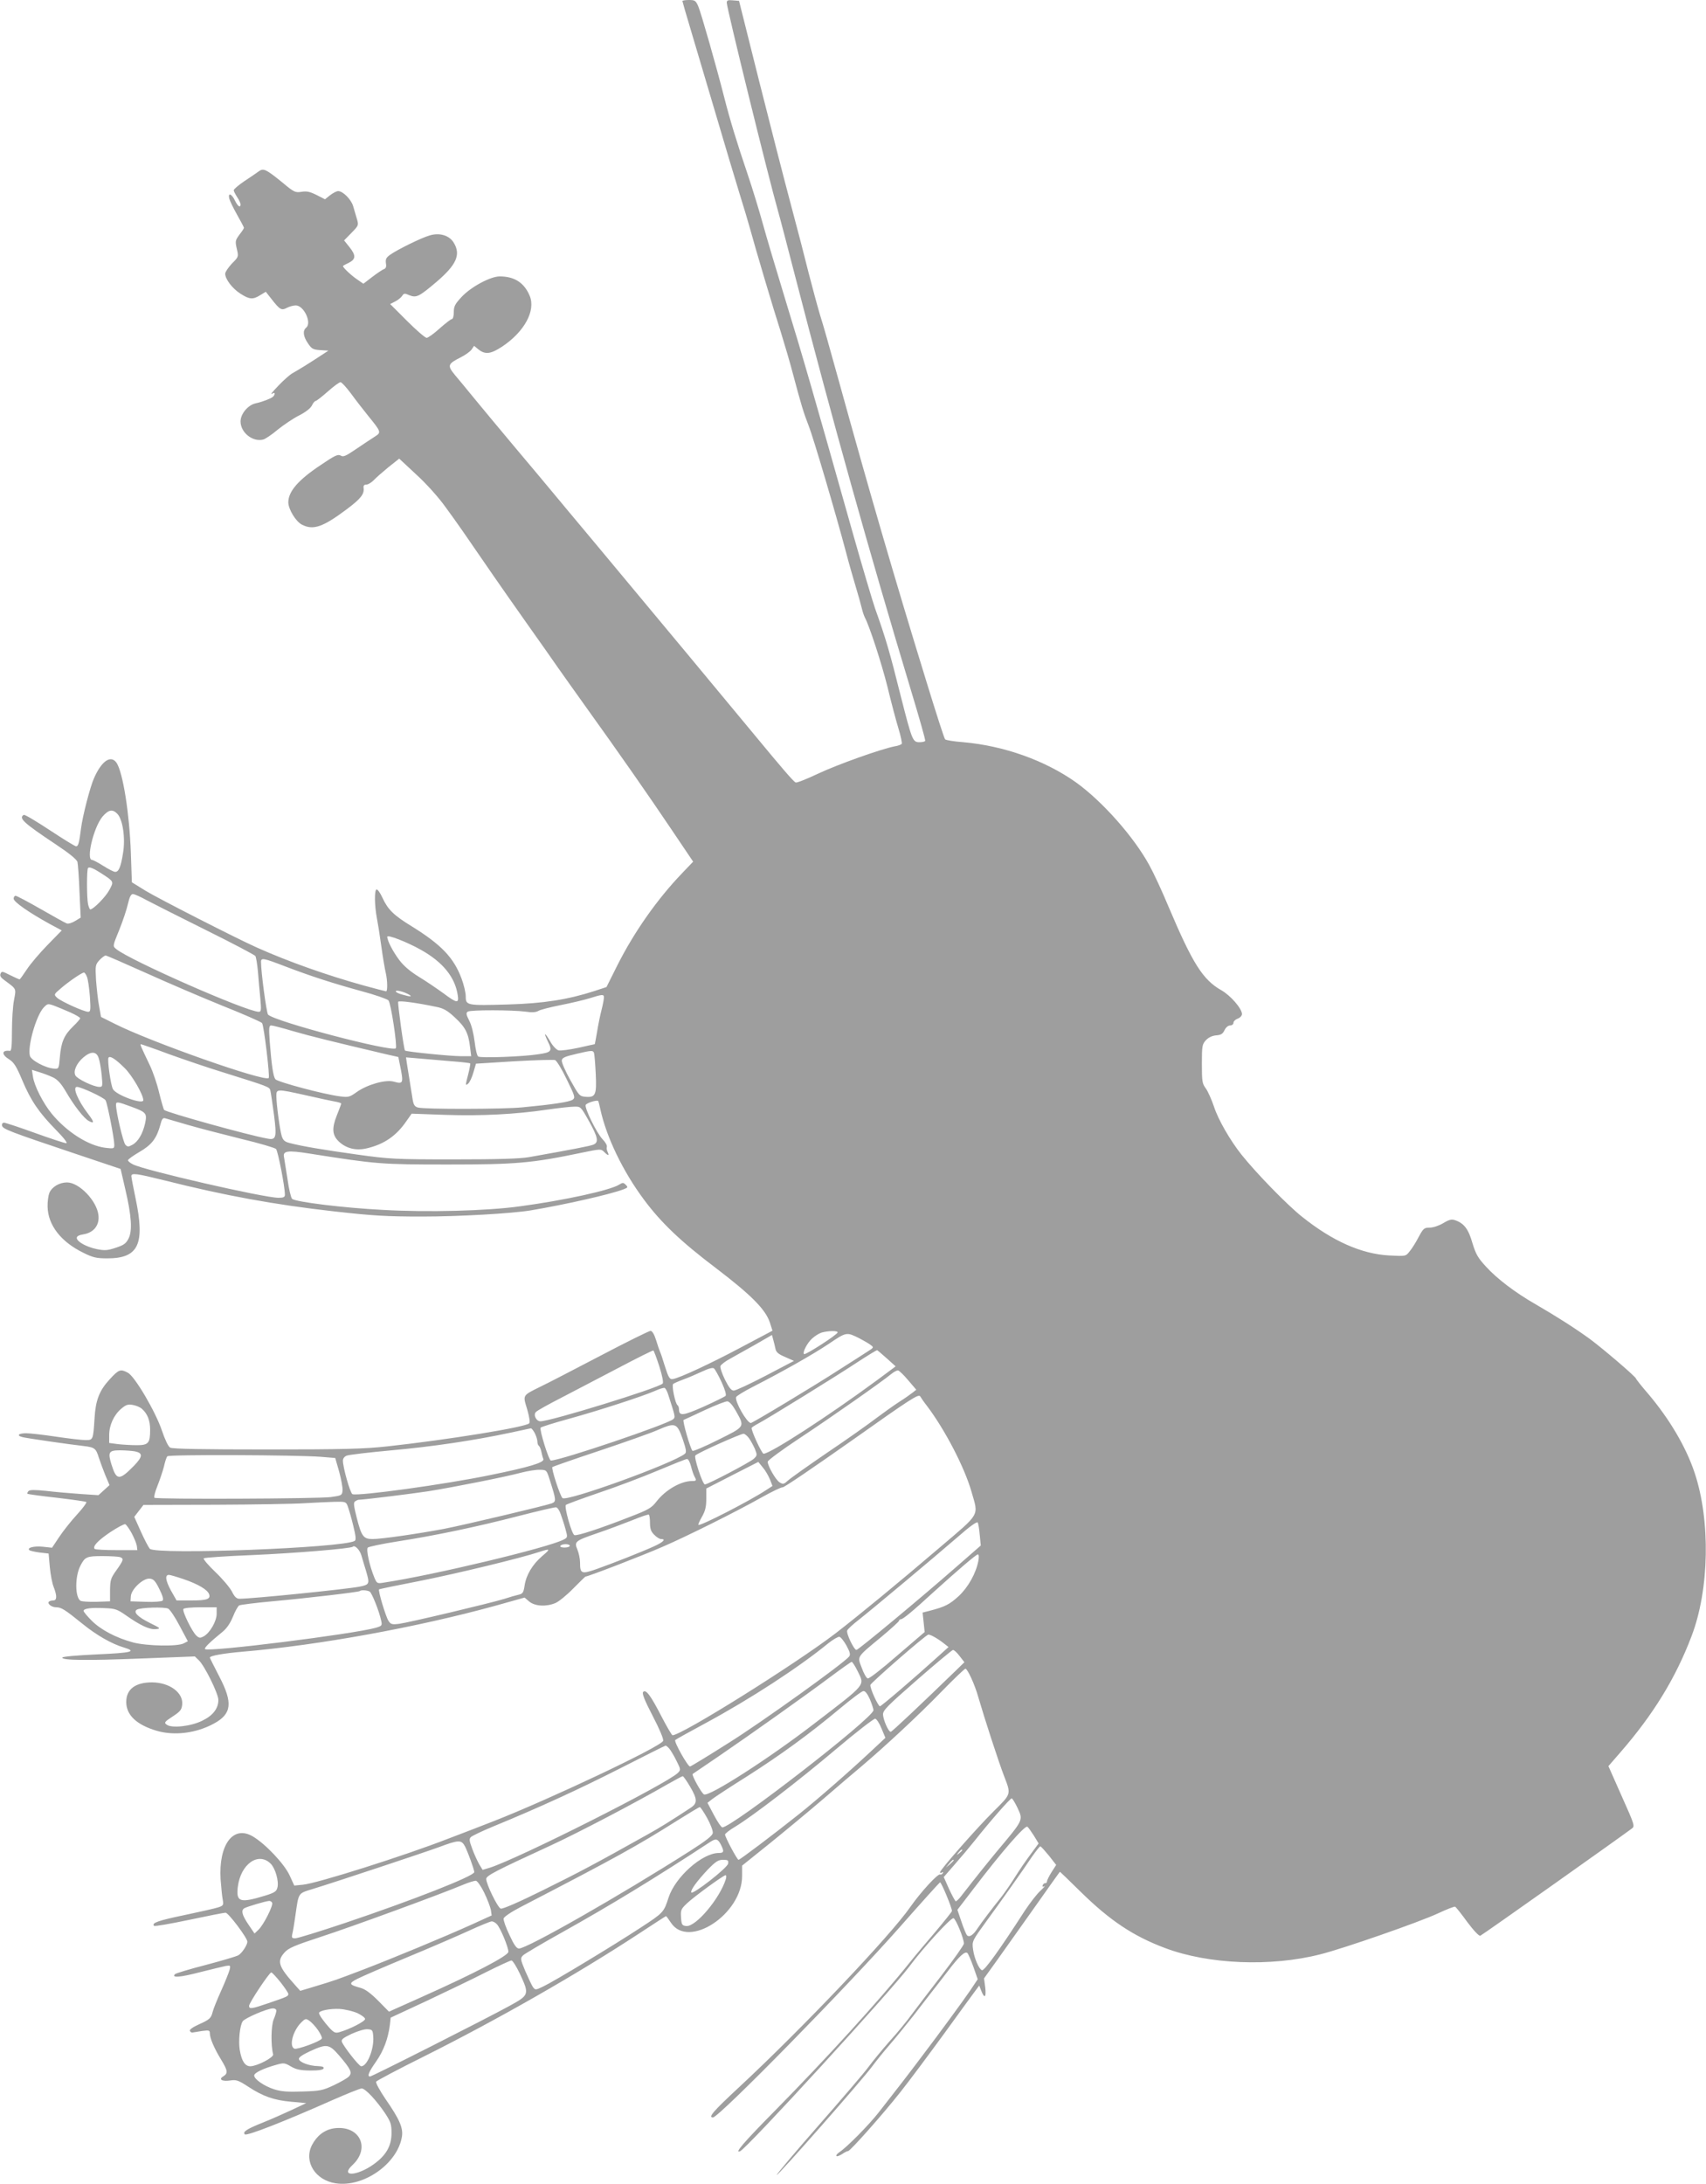<?xml version="1.0" standalone="no"?>
<!DOCTYPE svg PUBLIC "-//W3C//DTD SVG 20010904//EN"
 "http://www.w3.org/TR/2001/REC-SVG-20010904/DTD/svg10.dtd">
<svg version="1.0" xmlns="http://www.w3.org/2000/svg"
 width="1000pt" height="1280pt" viewBox="0 0 1000 1280"
 preserveAspectRatio="xMidYMid meet">
<g transform="translate(0,1280) scale(0.1,-0.1)"
fill="#9e9e9e" stroke="none">
<path d="M4000 12794 c0 -3 20 -72 44 -152 24 -81 90 -302 146 -492 56 -190
121 -408 145 -485 24 -77 51 -167 60 -200 34 -125 138 -475 180 -605 23 -74
57 -189 74 -255 48 -180 61 -223 91 -300 27 -67 161 -522 220 -745 15 -58 40
-145 55 -195 15 -49 31 -107 36 -128 5 -21 13 -45 18 -55 28 -52 98 -268 133
-407 21 -88 50 -197 64 -243 14 -45 22 -86 20 -91 -3 -5 -22 -12 -41 -15 -79
-15 -337 -107 -449 -160 -66 -31 -125 -55 -132 -52 -12 4 -82 86 -244 282
-259 313 -499 601 -923 1110 -115 137 -232 278 -262 314 -30 36 -125 150 -212
253 -87 104 -194 232 -238 286 -44 54 -97 118 -119 144 -45 55 -42 64 35 103
26 13 54 33 63 45 l15 22 27 -22 c39 -30 71 -26 138 18 130 87 197 210 161
297 -32 77 -89 114 -176 114 -54 0 -168 -61 -223 -120 -39 -42 -46 -55 -46
-90 0 -22 -5 -40 -11 -40 -6 0 -38 -25 -72 -55 -33 -30 -68 -55 -76 -55 -9 0
-61 45 -115 99 l-99 99 31 16 c17 9 35 24 40 33 9 14 14 15 41 3 42 -17 57 -9
162 80 115 99 141 158 99 227 -26 44 -84 61 -142 43 -49 -14 -189 -83 -231
-113 -23 -16 -28 -26 -25 -49 4 -21 0 -31 -11 -35 -9 -3 -40 -24 -69 -46 l-52
-40 -39 27 c-40 28 -87 74 -80 78 2 2 17 10 34 18 41 21 42 43 4 91 l-32 40
43 44 c42 43 43 45 32 82 -6 21 -16 55 -22 75 -12 40 -60 88 -88 88 -9 0 -30
-11 -47 -24 l-30 -24 -49 25 c-38 19 -58 24 -88 19 -37 -6 -44 -3 -111 53 -97
79 -113 87 -140 67 -12 -9 -50 -35 -85 -58 -34 -23 -62 -47 -62 -53 0 -5 9
-23 20 -40 11 -16 20 -36 20 -42 0 -24 -16 -13 -33 22 -19 40 -42 48 -33 11 3
-13 24 -56 46 -95 22 -39 40 -73 40 -76 0 -4 -12 -22 -27 -41 -24 -33 -25 -38
-15 -82 11 -47 11 -47 -29 -87 -21 -23 -39 -49 -39 -59 0 -32 42 -87 89 -117
53 -34 73 -36 116 -9 l33 20 33 -42 c50 -64 59 -69 91 -52 15 8 38 14 52 14
47 0 95 -102 61 -130 -22 -18 -18 -51 10 -92 22 -33 30 -37 72 -40 l48 -3 -61
-40 c-63 -41 -107 -68 -154 -95 -14 -9 -47 -38 -73 -65 -46 -48 -57 -62 -37
-50 15 9 12 -11 -2 -22 -15 -11 -63 -29 -100 -37 -45 -10 -88 -62 -88 -106 0
-65 71 -122 133 -106 12 3 51 29 85 58 35 28 91 66 125 83 39 20 67 42 75 58
7 15 17 27 22 27 5 0 37 25 71 55 34 30 67 55 75 55 7 0 34 -30 61 -66 26 -36
72 -95 101 -131 77 -95 78 -97 39 -122 -17 -11 -66 -43 -107 -71 -63 -43 -78
-50 -93 -40 -16 9 -34 1 -115 -54 -133 -88 -192 -156 -192 -220 0 -40 44 -113
80 -131 66 -34 123 -14 262 90 84 63 105 90 99 128 -1 11 4 17 17 17 10 0 29
12 43 26 13 14 52 48 86 76 l63 50 101 -94 c60 -55 130 -133 172 -192 66 -90
107 -149 282 -404 33 -48 120 -172 194 -277 74 -104 156 -221 183 -260 27 -38
99 -140 160 -225 192 -267 374 -528 505 -723 l126 -187 -65 -68 c-145 -151
-280 -343 -378 -537 l-65 -130 -70 -23 c-154 -50 -299 -73 -506 -79 -242 -7
-249 -6 -249 47 0 22 -11 69 -25 106 -46 122 -118 197 -290 304 -108 66 -141
99 -173 168 -13 29 -29 51 -35 49 -13 -4 -12 -93 2 -167 5 -25 17 -99 26 -165
9 -66 21 -136 26 -156 10 -42 12 -109 2 -109 -3 0 -64 16 -134 35 -212 59
-439 139 -624 222 -119 53 -581 289 -651 332 l-81 50 -6 173 c-8 228 -46 468
-83 526 -33 50 -88 14 -133 -89 -23 -51 -67 -222 -76 -294 -11 -86 -16 -105
-29 -105 -7 0 -76 43 -155 95 -79 52 -147 93 -152 89 -31 -19 -2 -46 187 -172
80 -53 124 -89 128 -104 3 -13 9 -91 12 -175 l7 -151 -33 -20 c-18 -11 -40
-18 -49 -14 -9 3 -77 41 -152 84 -75 43 -141 78 -148 78 -6 0 -11 -8 -11 -17
0 -19 91 -82 213 -149 l69 -37 -84 -86 c-46 -47 -101 -112 -121 -143 -21 -32
-40 -58 -42 -58 -3 0 -28 11 -56 25 -45 23 -50 24 -56 8 -5 -12 2 -23 22 -37
74 -55 70 -47 57 -118 -7 -36 -12 -118 -12 -182 0 -88 -3 -116 -12 -115 -49 6
-51 -21 -4 -50 27 -17 42 -40 76 -121 51 -122 99 -191 198 -292 48 -49 70 -78
60 -78 -9 0 -92 27 -183 60 -91 33 -173 60 -181 60 -9 0 -14 -7 -12 -17 4 -20
43 -35 424 -163 l271 -91 27 -117 c37 -157 43 -246 19 -292 -15 -29 -29 -38
-75 -53 -48 -16 -64 -17 -110 -8 -62 13 -118 44 -118 66 0 10 14 17 40 21 60
10 94 54 87 112 -9 84 -113 192 -184 192 -45 0 -89 -26 -104 -62 -6 -16 -11
-52 -10 -80 2 -108 78 -206 209 -270 56 -28 77 -33 141 -33 183 0 222 82 166
350 -14 66 -25 125 -25 132 0 20 29 16 198 -26 350 -88 638 -141 993 -181 224
-25 301 -30 514 -30 217 0 525 18 635 36 202 34 464 93 546 124 25 10 26 12
12 26 -14 14 -18 14 -39 1 -52 -33 -321 -92 -581 -127 -196 -27 -540 -36 -803
-21 -234 12 -515 47 -533 65 -7 7 -19 59 -27 117 -9 57 -18 114 -20 126 -9 38
19 43 150 22 393 -62 419 -64 810 -64 398 0 493 8 784 69 111 23 114 23 132 5
24 -24 32 -24 21 -1 -5 9 -7 23 -5 30 3 8 -8 28 -25 45 -35 37 -106 182 -99
201 5 12 66 31 74 23 1 -2 7 -24 12 -48 35 -162 132 -364 255 -529 100 -135
216 -246 425 -404 202 -154 287 -239 313 -315 l16 -50 -187 -99 c-177 -94
-353 -176 -395 -184 -21 -4 -27 6 -51 82 -9 30 -20 64 -25 75 -5 11 -16 44
-25 73 -10 32 -22 52 -32 52 -8 0 -142 -66 -296 -147 -155 -81 -311 -162 -347
-179 -109 -54 -106 -48 -80 -133 13 -46 18 -77 12 -83 -23 -23 -484 -97 -832
-135 -137 -15 -258 -18 -710 -18 -372 0 -551 3 -563 11 -11 6 -31 49 -48 100
-38 112 -159 318 -200 339 -43 23 -53 19 -107 -40 -60 -65 -82 -122 -88 -230
-8 -124 -8 -125 -53 -125 -22 0 -99 9 -173 20 -73 11 -152 20 -175 20 -46 0
-58 -14 -20 -23 23 -6 262 -41 359 -52 64 -8 70 -13 88 -70 7 -22 24 -67 37
-100 l25 -59 -33 -30 -32 -29 -106 7 c-58 4 -148 12 -199 18 -68 7 -97 7 -105
-1 -6 -6 -8 -13 -6 -16 3 -2 80 -13 172 -23 92 -11 170 -22 173 -25 4 -3 -21
-37 -55 -74 -34 -37 -81 -96 -104 -131 l-42 -63 -55 6 c-51 5 -93 -6 -78 -20
4 -4 31 -10 60 -14 l53 -6 7 -79 c4 -44 14 -97 23 -118 20 -52 19 -78 -3 -78
-10 0 -22 -3 -25 -7 -12 -11 15 -33 42 -33 31 0 52 -14 156 -98 80 -65 169
-116 239 -137 81 -24 50 -32 -156 -41 -123 -6 -203 -13 -203 -19 0 -16 139
-18 468 -5 l309 12 23 -22 c34 -32 115 -196 115 -233 0 -50 -32 -92 -95 -122
-66 -33 -179 -45 -208 -23 -16 12 -14 16 35 48 46 30 53 40 56 71 6 69 -74
128 -176 129 -99 0 -152 -40 -152 -115 0 -77 61 -134 179 -169 104 -30 231
-14 334 42 106 57 113 122 32 277 -30 58 -55 108 -55 110 0 11 79 25 195 35
446 38 1020 143 1475 268 l175 49 28 -24 c34 -27 98 -31 153 -8 19 8 66 46
104 85 38 38 70 70 72 70 15 0 334 123 453 175 139 60 432 206 579 289 61 34
117 61 123 59 7 -3 188 121 404 273 350 248 394 276 403 260 6 -10 23 -35 39
-55 106 -140 221 -361 262 -505 41 -144 55 -120 -187 -326 -241 -206 -477
-400 -612 -504 -237 -181 -900 -596 -954 -596 -4 0 -34 51 -66 113 -64 124
-90 157 -106 141 -8 -8 8 -49 56 -141 40 -77 65 -136 61 -146 -13 -34 -663
-341 -992 -470 -77 -30 -198 -77 -270 -104 -254 -99 -769 -262 -850 -269 l-50
-5 -28 61 c-32 68 -142 184 -215 227 -115 68 -201 -47 -189 -251 4 -50 9 -105
13 -122 5 -29 3 -33 -28 -43 -18 -6 -107 -26 -197 -45 -154 -32 -194 -46 -178
-63 4 -4 96 12 205 35 108 23 205 42 214 42 17 0 128 -148 128 -170 0 -19 -31
-66 -52 -79 -11 -7 -97 -32 -191 -57 -94 -24 -176 -49 -181 -54 -23 -23 30
-19 145 11 68 17 137 34 153 37 27 4 28 3 22 -22 -4 -15 -26 -71 -50 -124 -24
-53 -46 -108 -49 -122 -10 -39 -18 -46 -80 -74 -36 -16 -57 -31 -54 -38 2 -7
10 -12 17 -10 6 1 32 5 56 9 39 5 44 4 44 -14 0 -28 25 -87 66 -154 40 -66 41
-80 13 -98 -31 -18 -6 -32 43 -24 33 5 47 0 102 -36 88 -58 152 -80 254 -89
l87 -8 -85 -40 c-47 -22 -122 -55 -167 -73 -97 -39 -122 -55 -108 -70 11 -11
231 75 519 203 82 36 157 66 166 66 21 0 85 -68 137 -145 34 -52 38 -65 38
-119 -1 -74 -32 -128 -104 -180 -99 -71 -200 -75 -125 -5 109 102 40 237 -110
215 -55 -9 -99 -43 -128 -99 -48 -96 20 -205 140 -223 164 -25 363 116 388
274 8 51 -15 103 -97 221 -33 49 -58 94 -54 101 4 6 128 72 277 146 432 216
901 484 1261 720 87 57 159 104 161 104 2 0 15 -18 29 -39 103 -156 417 51
417 274 l0 61 163 131 c89 72 229 188 312 259 82 71 183 157 225 192 138 117
334 299 467 436 73 75 137 136 142 136 12 0 55 -93 75 -165 36 -124 120 -383
153 -468 40 -104 41 -100 -61 -201 -100 -99 -315 -344 -316 -359 0 -5 5 -5 12
-1 7 4 8 3 4 -5 -4 -6 -11 -9 -15 -7 -12 8 -114 -103 -174 -189 -117 -169
-633 -712 -1004 -1057 -153 -142 -184 -178 -154 -178 35 0 791 771 1099 1120
123 140 228 256 232 258 7 3 70 -148 70 -168 0 -4 -44 -59 -97 -122 -54 -63
-123 -145 -153 -183 -181 -225 -487 -560 -787 -865 -183 -185 -241 -253 -205
-238 38 14 882 936 991 1081 82 111 244 288 260 285 13 -3 61 -118 61 -149 0
-9 -59 -92 -130 -185 -72 -93 -152 -198 -178 -233 -26 -36 -83 -106 -128 -155
-44 -50 -100 -118 -124 -151 -24 -33 -156 -187 -293 -343 -137 -156 -246 -286
-244 -289 6 -6 502 558 560 637 22 30 68 87 101 125 34 39 96 116 139 170 42
55 93 120 112 145 20 25 60 77 89 115 69 91 103 122 117 108 5 -5 21 -42 35
-81 l25 -72 -42 -63 c-37 -55 -197 -273 -268 -366 -14 -18 -35 -46 -46 -61
-28 -38 -153 -200 -224 -290 -58 -74 -183 -201 -230 -233 -14 -9 -22 -20 -18
-23 3 -4 19 2 34 12 15 10 31 18 34 17 10 -3 202 213 307 346 51 64 167 220
259 346 92 127 175 241 185 254 l18 24 12 -31 c19 -49 30 -38 23 21 l-7 52 79
110 c43 61 143 201 222 313 78 111 143 202 144 202 1 0 56 -53 122 -118 170
-167 307 -259 494 -329 254 -96 620 -111 910 -37 136 34 578 188 690 240 51
24 97 42 101 39 5 -3 37 -43 71 -90 38 -51 69 -83 76 -80 10 3 799 562 888
628 19 14 17 20 -59 190 l-78 176 72 83 c191 220 322 433 415 678 105 274 112
679 18 959 -50 150 -146 313 -271 461 -40 46 -72 87 -72 90 0 10 -192 174
-270 232 -84 61 -193 131 -319 204 -117 67 -226 149 -291 221 -47 51 -59 72
-79 137 -23 82 -49 116 -100 134 -22 8 -35 5 -72 -17 -25 -15 -59 -26 -79 -26
-32 0 -37 -4 -65 -56 -16 -31 -40 -69 -53 -84 -22 -28 -22 -28 -120 -23 -162
9 -331 84 -510 227 -88 70 -267 254 -355 364 -66 83 -137 206 -161 281 -14 41
-35 89 -48 107 -21 28 -23 41 -23 144 0 106 2 115 24 139 15 16 37 26 60 28
28 2 39 9 49 31 8 16 21 27 33 27 10 0 19 7 19 15 0 9 11 20 25 25 14 5 25 17
25 27 -1 33 -67 109 -122 140 -107 61 -167 155 -308 488 -39 94 -90 203 -113
244 -91 167 -276 375 -429 485 -181 129 -423 215 -660 236 -55 4 -104 12 -108
17 -5 4 -53 154 -108 333 -194 630 -335 1116 -513 1760 -71 255 -84 303 -114
400 -14 47 -43 155 -65 240 -21 85 -68 267 -105 404 -37 138 -120 462 -185
720 l-118 471 -36 3 c-29 3 -36 0 -36 -14 0 -32 245 -1026 300 -1219 11 -38
58 -218 105 -400 211 -817 432 -1606 673 -2405 49 -162 88 -298 85 -302 -2 -5
-18 -8 -34 -8 -39 0 -43 11 -109 270 -65 260 -88 339 -151 515 -15 44 -74 242
-130 440 -233 826 -287 1014 -399 1380 -49 160 -107 355 -129 435 -22 80 -62
210 -89 290 -64 188 -104 320 -137 450 -45 177 -135 493 -152 533 -15 34 -20
37 -55 37 -21 0 -38 -3 -38 -6z m-3311 -4765 c31 -34 47 -143 32 -230 -13 -81
-25 -109 -46 -109 -8 0 -39 16 -69 35 -30 19 -60 35 -66 35 -37 0 8 189 60
253 36 42 60 47 89 16z m-99 -345 c80 -52 78 -49 51 -100 -22 -41 -94 -114
-112 -114 -3 0 -9 14 -13 31 -8 40 -8 204 0 212 8 8 32 -2 74 -29z m270 -160
c36 -19 192 -98 347 -175 156 -77 286 -146 290 -152 4 -7 11 -48 15 -92 3 -44
10 -115 14 -157 6 -68 5 -78 -9 -78 -70 0 -759 303 -836 368 -21 17 -21 17 18
112 21 52 44 121 51 153 9 40 18 57 29 57 9 0 45 -16 81 -36z m1606 -290 c129
-72 201 -160 217 -266 8 -50 -4 -49 -83 10 -36 26 -100 70 -143 96 -52 32 -91
65 -117 100 -37 49 -70 113 -70 136 0 14 116 -31 196 -76z m-1609 -137 c126
-57 327 -143 448 -192 121 -48 225 -94 231 -101 11 -13 47 -314 39 -322 -24
-24 -693 212 -901 317 l-82 41 -11 63 c-7 34 -14 103 -18 152 -5 87 -4 91 20
118 14 15 31 27 36 27 6 0 113 -47 238 -103z m815 39 c150 -57 272 -97 447
-145 79 -21 150 -46 158 -54 14 -13 53 -271 43 -281 -25 -23 -717 159 -749
198 -9 11 -41 247 -41 309 0 25 15 22 142 -27z m-1162 -62 c6 -15 13 -66 17
-115 5 -78 4 -89 -10 -89 -25 0 -159 61 -182 82 -20 19 -20 20 20 54 47 41
125 94 137 94 5 0 13 -12 18 -26z m1887 -103 c23 -13 8 -14 -39 0 -21 5 -38
14 -38 19 0 10 48 -2 77 -19z m1143 -17 c0 -9 -6 -42 -14 -73 -8 -31 -20 -89
-26 -128 -7 -40 -13 -73 -14 -73 -1 0 -44 -9 -96 -21 -52 -11 -104 -18 -116
-15 -12 3 -34 26 -48 51 -34 58 -42 58 -14 0 27 -55 21 -63 -58 -74 -88 -14
-337 -23 -351 -13 -7 4 -16 44 -21 88 -6 47 -18 97 -32 123 -18 35 -19 45 -8
52 16 11 263 10 338 0 38 -6 61 -4 75 4 11 7 70 22 130 34 61 12 137 30 170
40 76 24 85 25 85 5z m-983 -55 c42 -8 65 -21 108 -61 62 -57 80 -91 90 -172
l7 -56 -63 0 c-58 0 -319 26 -325 33 -7 7 -44 278 -40 286 5 8 109 -6 223 -30z
m-2144 -33 c31 -14 57 -29 57 -34 0 -4 -19 -26 -41 -47 -53 -51 -71 -93 -78
-180 -6 -69 -6 -70 -34 -68 -50 3 -136 49 -142 76 -14 56 37 235 81 282 22 23
24 24 61 11 21 -8 64 -26 96 -40z m1307 -110 c100 -29 235 -62 540 -134 l75
-17 8 -40 c24 -116 22 -120 -36 -104 -48 13 -156 -18 -217 -62 -39 -28 -48
-31 -94 -25 -94 11 -370 85 -382 101 -13 18 -22 81 -33 221 -6 81 -4 94 9 94
8 0 67 -15 130 -34z m-727 -135 c89 -32 230 -80 312 -105 278 -87 275 -86 280
-109 3 -12 12 -75 21 -140 17 -135 13 -150 -39 -140 -108 19 -590 153 -605
168 -3 3 -16 48 -29 100 -12 52 -37 125 -55 162 -55 115 -58 123 -52 123 3 0
79 -26 167 -59z m2499 -114 c6 -125 -1 -140 -61 -135 -34 3 -38 8 -88 98 -29
52 -52 104 -50 115 2 16 18 23 92 40 80 19 91 19 96 6 4 -9 8 -65 11 -124z
m-2914 93 c6 -16 14 -61 18 -100 6 -67 6 -70 -14 -70 -33 0 -129 46 -140 67
-14 25 7 72 47 106 44 37 76 36 89 -3z m154 -61 c44 -44 108 -155 108 -187 0
-28 -160 30 -178 65 -13 23 -34 172 -26 184 8 14 42 -8 96 -62z m1916 41 c57
-4 105 -10 108 -12 2 -3 -3 -30 -11 -62 -18 -70 -18 -71 0 -56 8 7 22 36 30
65 l15 51 224 14 c123 7 231 10 240 7 9 -4 40 -54 68 -113 48 -98 51 -107 35
-119 -17 -13 -116 -28 -295 -45 -110 -11 -574 -12 -612 -1 -19 5 -26 16 -31
46 -6 37 -24 148 -35 219 l-4 29 82 -7 c46 -4 129 -11 186 -16z m-2336 -95
c26 -13 47 -36 75 -84 47 -81 106 -157 134 -171 33 -18 32 -6 -4 41 -60 78
-94 159 -66 159 24 0 160 -63 168 -79 11 -20 51 -225 51 -260 0 -23 -2 -24
-52 -18 -100 12 -227 93 -315 200 -51 62 -103 165 -110 218 l-6 39 44 -14 c24
-7 60 -21 81 -31z m1480 -104 c73 -17 150 -33 171 -37 20 -3 37 -9 37 -12 0
-3 -12 -35 -26 -70 -30 -76 -27 -116 14 -154 44 -40 100 -53 163 -38 101 24
172 73 231 159 l31 44 196 -7 c210 -7 413 3 601 31 63 9 133 17 155 17 39 1
39 1 87 -84 54 -97 59 -126 25 -139 -21 -8 -113 -26 -377 -73 -53 -9 -180 -13
-440 -13 -344 0 -377 2 -564 28 -201 28 -331 50 -398 68 -29 7 -39 16 -47 42
-11 37 -31 185 -31 234 0 41 1 42 172 4z m-1023 -67 c90 -33 94 -39 81 -100
-14 -60 -41 -106 -75 -124 -22 -12 -28 -12 -40 1 -13 13 -55 192 -55 234 0 20
8 19 89 -11z m336 -108 c66 -19 206 -55 310 -81 105 -25 196 -52 203 -59 11
-11 52 -221 52 -268 0 -14 -8 -18 -38 -18 -84 0 -786 161 -853 196 -16 8 -29
19 -29 24 0 5 30 27 68 49 72 42 100 79 122 159 8 33 15 42 28 38 9 -3 71 -21
137 -40z m3805 -1215 c0 -12 -190 -135 -197 -127 -10 9 17 63 46 90 16 15 41
31 57 36 39 11 94 12 94 1z m130 -36 c25 -13 54 -30 64 -38 19 -14 18 -15 -20
-39 -21 -14 -95 -61 -164 -105 -145 -94 -509 -313 -519 -313 -23 1 -95 127
-86 152 3 7 47 34 98 60 181 93 349 188 445 252 105 71 104 70 182 31z m-495
-58 c4 -22 17 -33 57 -50 l52 -23 -166 -87 c-92 -48 -176 -87 -187 -87 -14 0
-28 17 -52 65 -17 35 -29 71 -26 79 4 9 29 28 57 43 28 16 95 53 148 83 l97
56 7 -26 c4 -14 10 -38 13 -53z m-680 -106 c18 -57 25 -95 19 -100 -27 -27
-657 -221 -716 -221 -25 0 -44 39 -26 55 7 8 74 45 148 83 74 39 225 117 335
175 110 58 202 104 205 102 3 -2 19 -44 35 -94z m1334 47 l51 -46 -109 -81
c-285 -210 -626 -431 -665 -431 -11 0 -76 142 -70 152 3 4 20 15 37 24 49 25
468 284 587 363 58 38 108 68 111 68 3 -1 29 -23 58 -49z m-969 -139 c19 -42
29 -74 23 -80 -5 -5 -62 -33 -128 -63 -122 -54 -145 -57 -145 -15 0 10 -4 20
-8 23 -14 8 -36 116 -26 125 5 4 32 16 59 26 28 10 77 31 109 46 40 19 64 25
71 19 7 -6 27 -42 45 -81z m1094 11 l47 -55 -23 -18 c-13 -10 -48 -35 -80 -55
-31 -20 -92 -64 -135 -96 -43 -33 -170 -123 -283 -199 -113 -77 -217 -151
-231 -164 -24 -22 -29 -23 -49 -11 -22 13 -70 96 -70 121 0 8 84 70 187 138
192 127 485 333 537 376 16 13 34 23 41 21 7 -2 34 -28 59 -58z m-1408 -81
c43 -133 43 -134 31 -146 -30 -29 -662 -243 -718 -243 -12 0 -69 184 -60 193
4 4 79 28 167 52 171 47 433 132 505 164 24 11 48 18 54 17 5 -1 15 -18 21
-37z m395 -94 c56 -100 60 -93 -102 -174 -78 -39 -146 -68 -150 -64 -13 14
-60 178 -52 181 4 2 60 27 123 57 63 29 123 53 134 52 11 -1 30 -22 47 -52z
m-3479 8 c33 -29 48 -69 48 -123 0 -78 -10 -90 -78 -90 -31 0 -81 3 -109 6
l-53 7 0 46 c0 59 28 119 71 155 27 23 39 27 67 22 19 -3 43 -13 54 -23z
m3169 -175 c21 -62 24 -79 14 -88 -68 -56 -694 -283 -718 -260 -14 13 -67 174
-59 182 4 3 129 47 277 96 149 50 302 104 340 121 104 45 113 42 146 -51z
m-866 32 c8 -16 15 -38 15 -49 0 -11 4 -22 9 -25 4 -3 11 -18 14 -33 3 -16 8
-35 12 -44 8 -20 -80 -47 -311 -94 -260 -54 -775 -125 -808 -112 -13 5 -56
156 -56 197 0 12 9 24 23 29 13 5 131 19 263 31 234 21 480 57 699 104 61 13
113 24 117 25 4 0 14 -12 23 -29z m1256 -30 c10 -14 25 -42 34 -62 14 -36 14
-38 -7 -58 -23 -21 -269 -150 -286 -150 -14 0 -66 160 -56 170 16 16 269 129
283 127 8 -1 22 -13 32 -27z m-3601 -76 c49 -10 48 -30 -6 -86 -85 -86 -101
-85 -130 7 -23 74 -17 85 49 85 30 0 69 -3 87 -6z m1090 -32 l85 -7 23 -80
c12 -44 21 -93 20 -110 -3 -29 -5 -30 -68 -39 -77 -10 -1025 -14 -1035 -4 -4
4 4 35 18 70 14 35 31 86 38 113 6 28 15 55 20 60 8 11 753 8 899 -3z m2170
-54 c6 -24 15 -51 20 -60 14 -25 13 -28 -14 -28 -65 0 -155 -52 -207 -119 -30
-39 -47 -49 -159 -92 -171 -67 -308 -112 -323 -106 -16 6 -61 167 -50 177 4 4
91 36 193 71 102 34 257 93 345 130 88 37 165 68 172 68 7 1 17 -18 23 -41z
m463 -78 l15 -39 -37 -24 c-97 -64 -388 -213 -397 -204 -3 2 7 24 21 48 19 34
25 58 25 105 l0 60 152 78 153 78 26 -32 c15 -17 33 -49 42 -70z m-1290 -5
c38 -119 38 -125 11 -136 -39 -14 -507 -125 -629 -149 -154 -29 -368 -60 -420
-60 -55 0 -66 14 -95 129 -17 68 -19 86 -8 92 7 5 16 9 20 9 34 1 310 35 408
50 155 25 452 84 545 109 39 10 88 18 110 17 39 -1 39 -1 58 -61z m-1185 -152
c6 -16 21 -66 32 -112 16 -65 18 -86 9 -92 -68 -41 -1163 -83 -1201 -46 -7 8
-31 53 -52 100 l-39 87 27 35 27 35 422 1 c232 1 467 5 522 9 55 3 132 7 171
8 69 2 72 1 82 -25z m1249 -48 c8 -22 21 -61 28 -88 13 -47 13 -48 -13 -61
-91 -47 -764 -208 -1050 -251 -41 -7 -43 -6 -58 30 -28 68 -49 164 -38 175 5
5 84 22 174 36 218 34 459 84 710 149 113 29 211 52 219 51 8 0 21 -19 28 -41z
m523 -51 c0 -34 6 -51 25 -69 13 -14 31 -25 40 -25 31 0 13 -18 -42 -43 -75
-34 -238 -98 -336 -133 -89 -31 -97 -28 -97 39 0 21 -7 54 -15 74 -20 48 -16
52 118 98 59 20 149 54 200 74 51 21 95 36 100 34 4 -2 7 -24 7 -49z m1933
-71 l6 -61 -142 -124 c-218 -191 -576 -488 -587 -488 -14 0 -61 97 -54 114 3
8 33 36 67 62 80 63 441 365 582 487 69 61 112 91 116 84 4 -7 9 -40 12 -74z
m-4971 11 c14 -27 28 -60 30 -74 l3 -25 -122 0 c-67 0 -124 3 -128 7 -14 14
18 49 91 98 42 28 82 49 88 47 6 -2 23 -26 38 -53z m2568 -74 c0 -5 -14 -10
-31 -10 -17 0 -28 4 -24 10 3 6 17 10 31 10 13 0 24 -4 24 -10z m-1221 -58 c6
-20 17 -59 26 -87 23 -78 22 -82 -37 -94 -85 -16 -630 -71 -704 -71 -18 0 -29
11 -45 43 -12 23 -56 75 -97 114 -42 40 -72 76 -68 80 4 4 132 13 284 19 251
11 580 38 590 49 12 12 42 -20 51 -53z m1059 -2 c-57 -49 -94 -111 -103 -173
-6 -40 -11 -48 -34 -53 -14 -3 -53 -14 -86 -25 -85 -26 -561 -139 -616 -146
-41 -5 -49 -3 -62 18 -16 24 -62 178 -55 184 1 2 108 24 237 49 212 42 589
133 701 170 67 22 69 19 18 -24z m2557 -27 c-14 -74 -60 -156 -116 -208 -54
-49 -80 -62 -168 -85 l-43 -11 6 -57 6 -57 -161 -138 c-93 -81 -165 -137 -173
-134 -8 3 -24 31 -35 63 -26 68 -33 58 117 182 56 47 102 89 102 93 0 5 5 9
11 9 12 0 69 47 190 158 147 133 251 222 261 222 6 0 7 -15 3 -37z m-5031 21
c23 -9 20 -18 -21 -76 -34 -47 -37 -58 -38 -117 l0 -66 -80 -3 c-44 -1 -86 2
-93 6 -33 21 -33 143 -1 205 27 53 37 57 130 57 48 0 94 -3 103 -6z m372 -129
c85 -29 141 -62 150 -89 9 -28 -13 -36 -106 -36 l-85 0 -34 60 c-31 58 -35 90
-11 90 7 0 45 -11 86 -25z m-142 -58 c19 -38 26 -61 19 -68 -5 -5 -49 -9 -99
-7 l-89 3 2 30 c3 42 73 107 111 103 22 -2 33 -14 56 -61z m1233 -15 c13 -8
56 -116 67 -169 7 -30 5 -32 -31 -43 -131 -37 -983 -144 -1001 -125 -7 7 30
42 101 100 25 20 46 50 62 89 13 33 30 63 37 67 8 4 95 15 194 24 209 19 506
54 513 60 7 8 45 5 58 -3z m-1429 -139 c84 -59 139 -85 175 -81 31 3 29 5 -36
37 -70 35 -97 63 -75 77 20 13 163 17 184 6 11 -6 41 -51 67 -101 l48 -90 -23
-12 c-35 -20 -220 -16 -298 5 -100 27 -189 74 -242 127 -26 26 -48 52 -48 58
0 14 44 20 123 16 62 -2 75 -7 125 -42z m532 9 c0 -44 -40 -113 -77 -133 -19
-10 -26 -10 -42 5 -25 23 -84 143 -76 156 3 6 48 10 101 10 l94 0 0 -38z
m4203 -134 c12 -6 37 -22 55 -36 l32 -25 -61 -55 c-146 -132 -333 -292 -341
-292 -11 0 -60 108 -56 125 4 14 326 295 340 295 5 0 19 -5 31 -12z m-511 -53
c21 -39 24 -53 15 -64 -35 -42 -513 -385 -703 -504 -120 -76 -223 -139 -229
-140 -12 -3 -96 146 -87 155 4 4 83 48 176 98 265 143 550 329 721 469 28 22
57 39 65 38 8 -1 27 -25 42 -52z m663 -61 l28 -36 -44 -43 c-219 -212 -381
-365 -388 -365 -13 0 -43 68 -45 101 -1 25 24 50 199 203 110 96 205 175 211
176 7 0 24 -16 39 -36z m-598 -88 c42 -87 57 -69 -257 -310 -261 -201 -611
-426 -643 -413 -14 5 -74 114 -67 120 3 2 70 48 150 102 186 127 513 359 660
469 63 47 118 86 122 86 5 0 20 -24 35 -54z m72 -165 c11 -27 21 -56 21 -64 0
-45 -829 -687 -886 -687 -6 0 -28 32 -49 72 l-38 72 28 22 c15 12 108 73 207
135 197 126 361 245 543 397 66 55 127 101 136 101 11 1 24 -17 38 -48z m68
-171 l23 -55 -63 -59 c-148 -139 -333 -300 -443 -388 -160 -127 -347 -268
-355 -268 -8 0 -79 133 -79 148 0 6 27 27 61 47 103 63 364 263 589 453 118
100 222 180 230 179 8 -1 25 -27 37 -57z m-1245 -117 c9 -10 28 -42 43 -72 26
-52 26 -54 8 -72 -67 -65 -930 -500 -1101 -555 l-43 -13 -19 31 c-10 17 -29
58 -41 90 -19 51 -20 61 -8 72 8 7 66 35 129 61 270 111 501 217 745 341 143
73 263 133 266 133 3 1 13 -7 21 -16z m123 -224 c44 -75 44 -98 2 -125 -106
-70 -181 -117 -252 -156 -309 -173 -398 -220 -608 -324 -145 -72 -242 -114
-252 -110 -18 6 -85 144 -85 174 0 19 54 47 380 197 162 75 494 249 685 359
44 25 83 46 87 46 4 0 23 -27 43 -61z m1920 -126 c33 -72 35 -67 -121 -253
-48 -58 -121 -148 -207 -259 -15 -20 -31 -35 -35 -34 -4 2 -21 34 -39 72 l-31
70 66 76 c37 42 89 104 116 138 87 110 207 247 216 247 5 0 20 -26 35 -57z
m-1820 -58 c20 -36 35 -76 33 -88 -2 -16 -39 -45 -133 -105 -408 -260 -955
-572 -1003 -572 -14 0 -29 21 -56 80 -21 43 -36 87 -34 96 2 10 45 39 103 69
561 291 677 355 918 507 67 42 125 77 129 77 3 1 23 -28 43 -64z m1915 -103
l28 -46 -31 -42 c-50 -67 -75 -104 -120 -175 -23 -36 -55 -81 -70 -100 -46
-57 -111 -142 -137 -181 -26 -40 -48 -54 -62 -40 -4 4 -19 39 -32 78 l-24 71
92 120 c164 216 303 376 318 367 5 -3 22 -27 38 -52z m-1835 -52 c21 -41 19
-50 -12 -50 -97 0 -255 -141 -294 -261 -28 -87 -30 -89 -163 -176 -157 -103
-506 -314 -571 -345 -46 -22 -47 -22 -61 -4 -7 10 -27 53 -45 94 -30 72 -30
75 -12 93 10 9 113 70 228 134 284 159 539 314 870 531 31 20 43 17 60 -16z
m-1499 -12 c17 -34 54 -135 54 -150 0 -23 -359 -164 -760 -299 -146 -49 -276
-89 -289 -89 -20 0 -23 3 -17 28 4 15 11 61 17 102 20 140 15 132 99 158 140
43 655 214 745 247 115 43 130 43 151 3z m3422 -53 l43 -55 -27 -42 c-15 -24
-27 -48 -27 -55 0 -6 -5 -11 -10 -10 -5 1 -12 -4 -15 -12 -3 -9 0 -11 9 -6 8
4 -3 -8 -23 -27 -20 -18 -61 -71 -92 -118 -145 -225 -236 -352 -250 -347 -17
5 -45 69 -52 120 -7 51 -7 50 83 174 64 87 218 304 262 371 24 34 46 62 49 61
4 0 26 -25 50 -54z m-508 31 c0 -2 -8 -10 -17 -17 -16 -13 -17 -12 -4 4 13 16
21 21 21 13z m-4053 -79 c27 -27 49 -104 39 -140 -5 -22 -17 -30 -72 -47 -148
-45 -171 -38 -160 52 17 134 121 207 193 135z m2681 1 c-3 -25 -210 -186 -216
-169 -5 14 34 67 97 134 46 47 61 57 89 57 29 0 33 -3 30 -22z m1322 19 c0 -2
-10 -12 -22 -23 l-23 -19 19 23 c18 21 26 27 26 19z m-1335 -109 c-35 -114
-177 -283 -233 -276 -24 3 -27 7 -30 50 -3 43 0 50 35 83 42 40 213 164 226
165 5 0 5 -10 2 -22z m-1417 -80 c18 -37 35 -82 39 -100 l5 -34 -114 -52
c-159 -72 -475 -203 -648 -269 -158 -60 -158 -60 -277 -96 l-83 -25 -33 37
c-95 106 -105 137 -59 188 23 26 58 41 217 93 178 58 697 248 830 304 33 14
67 24 75 23 8 -1 30 -32 48 -69z m-1243 -59 c9 -14 -50 -131 -80 -159 l-23
-22 -36 53 c-38 56 -44 83 -24 95 14 9 126 42 145 43 6 1 15 -4 18 -10z m1318
-127 c21 -23 67 -134 67 -161 0 -23 -199 -127 -508 -265 l-192 -86 -63 64
c-44 44 -75 67 -102 75 -71 19 -73 27 -19 54 27 14 159 71 294 127 135 56 297
126 360 155 63 29 122 53 131 54 9 1 23 -7 32 -17z m134 -289 c57 -123 56
-125 -62 -190 -131 -72 -804 -413 -816 -413 -18 0 -8 26 35 87 44 63 70 132
81 213 l5 45 213 99 c116 55 273 130 347 168 74 37 141 68 148 68 7 0 29 -35
49 -77z m-1403 -50 c25 -32 46 -63 46 -69 0 -14 -5 -16 -119 -55 -96 -33 -111
-35 -111 -15 0 18 119 196 130 196 5 0 29 -26 54 -57z m-24 -167 c0 -7 -7 -31
-16 -52 -15 -36 -17 -151 -3 -204 5 -18 -93 -69 -133 -70 -32 0 -52 30 -63 98
-8 52 1 143 18 166 14 19 142 74 175 75 12 1 22 -5 22 -13z m474 -14 c25 -12
46 -27 46 -35 0 -14 -90 -60 -150 -77 -24 -7 -32 -3 -57 23 -33 36 -63 78 -63
89 0 14 66 27 121 24 31 -2 77 -13 103 -24z m-230 -100 c15 -22 26 -45 22 -50
-10 -17 -143 -65 -160 -59 -33 13 -10 104 39 153 24 24 28 25 48 11 12 -8 35
-32 51 -55z m324 -39 c5 -73 -36 -174 -71 -173 -13 1 -101 113 -113 143 -5 14
7 23 57 47 36 16 77 29 94 27 28 -2 30 -5 33 -44z m-200 -110 c69 -81 78 -100
57 -123 -8 -9 -48 -32 -88 -51 -66 -31 -82 -34 -185 -37 -87 -3 -124 0 -165
13 -59 19 -117 59 -117 81 0 16 55 42 131 63 42 12 48 11 84 -10 31 -18 54
-23 113 -24 52 0 76 4 79 13 3 8 -8 12 -34 13 -50 1 -107 22 -111 41 -2 10 20
25 65 46 98 45 112 43 171 -25z"/>
</g>
</svg>
